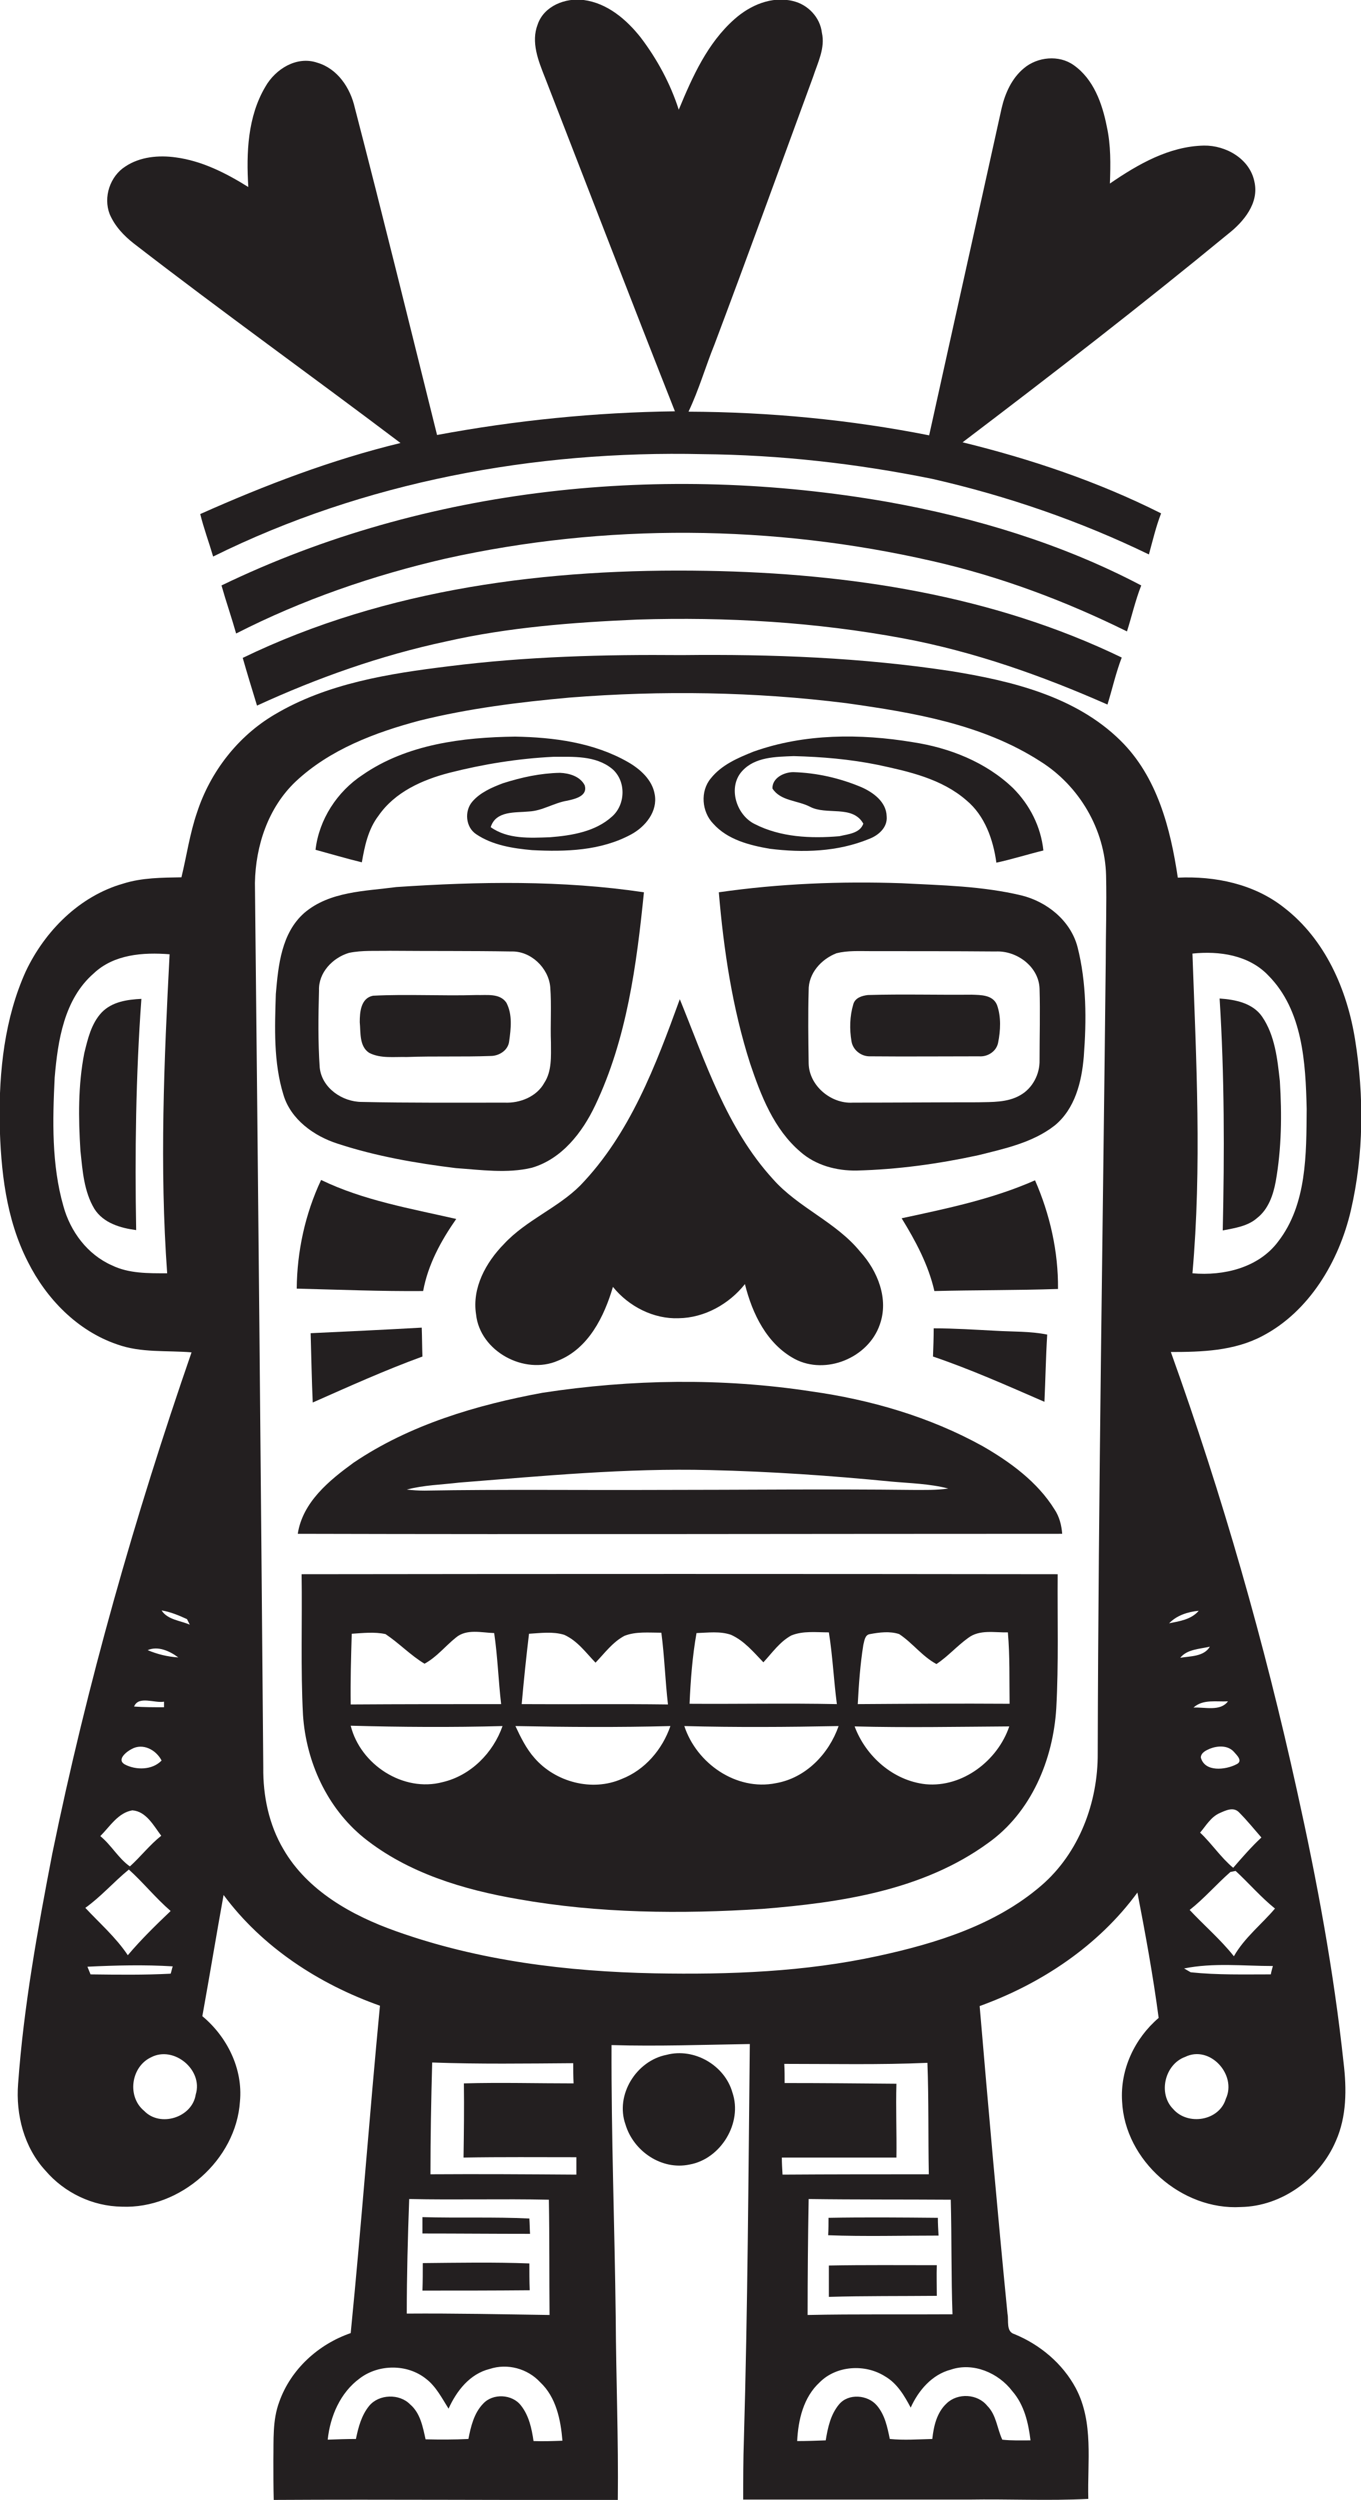 <?xml version="1.0" encoding="utf-8"?>
<!-- Generator: Adobe Illustrator 19.2.0, SVG Export Plug-In . SVG Version: 6.00 Build 0)  -->
<svg version="1.1" id="Layer_1" xmlns="http://www.w3.org/2000/svg" xmlns:xlink="http://www.w3.org/1999/xlink" x="0px" y="0px"
	 viewBox="0 0 390.8 717.8" enable-background="new 0 0 390.8 717.8" xml:space="preserve">
<g>
	<path fill="#231F20" d="M38.4,69.9c25.2,19.5,51.2,38.1,76.6,57.3c-19.8,4.8-38.9,12.1-57.5,20.4c1,4.1,2.5,8.1,3.7,12.2
		c43.4-21.5,92.3-30.5,140.5-29.4c22.2,0.2,44.3,2.7,66,7.1c21.5,4.9,42.4,12.1,62.2,21.7c1.1-4,2-7.9,3.5-11.8
		c-18.1-9.1-37.4-15.6-57-20.4c25.7-19.5,51.3-39.3,76.2-59.8c4.5-3.5,9-8.9,7.6-15c-1.3-6.6-8.2-10.5-14.5-10.4
		c-10,0.2-19,5.4-27,10.9c0.2-5.5,0.3-11-0.9-16.4c-1.3-6.6-3.8-13.6-9.5-17.6c-4.2-3-10.4-2.4-14.3,0.9c-3.5,2.9-5.4,7.2-6.4,11.5
		c-6.9,31.3-13.9,62.6-20.8,93.9c-22.7-4.5-45.9-6.7-69.1-6.8c3-6.3,4.9-13,7.5-19.4c9.6-25.5,18.9-51.2,28.3-76.8
		c1.3-4,3.5-8.2,2.5-12.6c-0.5-4.4-4-8.1-8.3-9.1c-6.1-1.5-12.3,1.2-16.8,5.2c-7.8,6.9-12.1,16.6-16,26c-2.4-7.5-6.2-14.5-10.9-20.7
		c-4.1-5.2-9.6-9.9-16.4-10.8c-5.2-0.7-11.4,1.7-13.2,7c-2,5.1,0.2,10.5,2.1,15.3c12.4,31.9,24.7,63.9,37.3,95.8
		c-22.9,0.3-45.8,2.6-68.3,6.8c-7.8-31.3-15.5-62.7-23.6-93.9c-1.3-5.8-5-11.3-10.8-13c-5.9-2-12,1.8-14.9,6.9
		c-5.1,8.6-5.5,19-4.9,28.8c-6.4-4-13.3-7.5-20.8-8.5c-4.9-0.7-10.3-0.2-14.5,2.6c-4.4,2.8-6.4,8.8-4.5,13.7
		C33,65,35.6,67.7,38.4,69.9z"/>
	<path fill="#231F20" d="M327.7,168.1c-22.8-12-47.7-19.5-72.9-24c-64.1-11.2-132.2-4.5-191.2,24c1.3,4.6,2.9,9.2,4.2,13.8
		c19-9.7,39.3-16.7,60.1-21.5c45.9-10.2,94-9.8,139.8,0.7c19.4,4.4,38.1,11.4,55.9,20.2C325,176.9,326,172.4,327.7,168.1z"/>
	<path fill="#231F20" d="M69.7,188.9c1.3,4.6,2.7,9.1,4.1,13.7c17.4-8,35.5-14.4,54.2-18.4c18-4.1,36.6-5.5,55-6.3
		c25.6-0.8,51.2,0.7,76.4,5.4c20.3,3.8,39.8,10.7,58.6,19c1.4-4.5,2.4-9.1,4.1-13.5c-37-17.9-78.4-24.2-119.2-24.9
		C157.5,163.1,111,168.9,69.7,188.9z"/>
	<path fill="#231F20" d="M387.9,347.5c3.7-16,3.8-32.8,1.2-49c-2.3-14.4-8.6-28.8-20.4-37.9c-8.6-6.8-19.8-9.1-30.5-8.6
		c-2.1-14.1-5.9-29-16.5-39.4c-12.9-12.7-31.3-17.1-48.6-19.9c-25.6-3.9-51.5-4.9-77.3-4.6c-22.3-0.2-44.7,0.4-66.9,3.2
		c-17.2,2.1-35,4.9-50.1,13.9c-10.5,6.2-18.4,16.4-22.2,28c-2.1,6.1-3,12.5-4.5,18.7c-5.6,0.1-11.3,0.1-16.7,1.8
		c-12.6,3.6-22.5,13.6-28,25.2c-6.1,13.5-7.7,28.7-7.5,43.4C0.2,336,1.7,350,8,362.3c5.3,10.6,14.2,19.8,25.6,23.7
		c6.9,2.5,14.3,1.7,21.4,2.3c-16.3,47.1-30,95.2-40,144c-4.2,21.8-8.2,43.8-9.8,66c-0.7,8.9,1.7,18.3,7.9,25
		c5.4,6.3,13.5,10.2,21.9,10.3c16.7,0.7,32.8-13.4,33.9-30.2c0.9-9.4-3.7-18.6-10.8-24.5c2.1-11.6,4-23.2,6.1-34.8
		c11.1,15,27.4,25.6,44.9,31.8c-3,31.3-5.3,62.7-8.4,94c-9.3,3.2-17.2,10.4-20.5,19.7c-2,5.3-1.6,11.1-1.7,16.7
		c0,3.8,0,7.7,0.1,11.5c32.9-0.2,65.8,0.1,98.8,0c0.2-17.5-0.5-34.9-0.6-52.3c-0.3-26.1-1.3-52.2-1.2-78.3
		c13.2,0.4,26.5-0.1,39.7-0.3c-0.4,37.9-0.6,75.8-1.7,113.6c-0.2,5.7-0.2,11.5-0.2,17.2c21.6,0,43.2,0,64.7,0
		c11.5-0.2,22.9,0.4,34.4-0.2c-0.3-10.6,1.6-22-3.6-31.8c-3.8-7.1-10.3-12.5-17.6-15.5c-2.5-0.7-1.6-3.9-2-5.8
		c-2.9-29.5-5.5-59-8-88.4c17.7-6.4,34.1-17.3,45.3-32.6c2.3,11.9,4.5,23.9,6.1,36c-6.9,5.9-11.1,14.8-10.5,24
		c0.8,17,17.2,31.3,34.1,30.3c11.8-0.2,22.7-8.2,27.3-19c3.1-7,3.1-14.9,2.2-22.4c-2.8-26.2-7.6-52.1-13.3-77.8
		c-9.4-42.8-21.5-85.1-36.3-126.3c8.9,0,18.2-0.3,26.3-4.6C375.9,376.6,384.5,362.2,387.9,347.5z M48,365.6c-5.4,0-11,0.1-15.9-2.3
		c-7-3.1-11.9-9.7-13.9-17c-3.4-11.9-3.1-24.6-2.5-36.9c0.9-10.6,2.7-22.5,11.2-29.9c5.8-5.5,14.2-6.1,21.8-5.5
		C47.1,304.5,45.8,335.1,48,365.6z M53.7,464.9c0.2,0.4,0.6,1.2,0.8,1.6c-2.7-1.2-6.4-1.4-8.1-4.1C48.9,462.8,51.3,463.8,53.7,464.9
		z M51.2,475.9c-3-0.2-6-0.9-8.8-2.1C45.4,472.5,48.8,474.1,51.2,475.9z M47.1,488.6c0,0.5,0,1.1,0,1.6c-2.9,0-5.8,0-8.6-0.2
		C39.8,486.8,44.4,489.1,47.1,488.6z M37.8,502.2c3.2-1.8,7,0.2,8.6,3.3c-2.7,2.8-7.4,2.8-10.6,1.1
		C33.4,505.2,36.4,502.9,37.8,502.2z M38,519.8c4,0.3,6.1,4.4,8.3,7.3c-3.3,2.6-5.9,6-9,8.8c-3.3-2.3-5.3-6.1-8.5-8.7
		C31.6,524.4,33.9,520.5,38,519.8z M37,536.8c4.2,3.8,7.7,8.2,12,11.9c-4.3,4.1-8.5,8.2-12.3,12.7c-3.4-5.1-8-9.1-12.2-13.6
		C29,544.6,32.7,540.3,37,536.8z M26,566.9c-0.3-0.7-0.6-1.5-0.9-2.2c8.2-0.4,16.4-0.6,24.5-0.1c-0.2,0.5-0.4,1.6-0.6,2.1
		C41.4,567.1,33.7,567,26,566.9z M56.2,601.4c-1,6.6-10.2,9.5-14.8,4.7c-5-4.1-3.8-12.7,2-15.4C49.9,587.3,58.4,594.3,56.2,601.4z
		 M153.2,700.9c-0.5-3.5-1.3-7.3-3.6-10.2c-2.5-3.3-8.1-3.6-10.9-0.5c-2.6,2.7-3.5,6.5-4.2,10.1c-4.1,0.2-8.2,0.2-12.3,0.1
		c-0.8-3.6-1.5-7.5-4.4-10c-3.1-3.2-9-3-11.8,0.4c-2.2,2.7-3.1,6.1-3.8,9.5c-2.7,0-5.4,0.1-8.1,0.2c0.7-6.7,3.6-13.5,9.2-17.6
		c5.4-4.1,13.6-4.2,19,0.1c2.9,2.2,4.6,5.6,6.5,8.6c2.3-5.1,6.1-10,11.8-11.4c5.1-1.7,10.9-0.1,14.5,3.8c4.6,4.3,5.9,10.8,6.4,16.8
		C158.8,700.9,156,701,153.2,700.9z M116.8,664.3c0-11,0.3-22,0.7-32.9c13.4,0.3,26.7-0.1,40.1,0.2c0.2,11,0.1,22.1,0.2,33.1
		C144.2,664.5,130.5,664.2,116.8,664.3z M123.6,624.3c0-10.7,0.2-21.4,0.5-32.1c13.5,0.5,27,0.3,40.5,0.2c0,1.9,0,3.8,0.1,5.8
		c-10.5,0-21-0.3-31.5,0c0.1,7.1,0,14.2-0.1,21.3c10.8-0.2,21.6-0.1,32.4-0.1c0,1.7,0,3.3,0,5C151.6,624.3,137.6,624.2,123.6,624.3z
		 M224.5,619.5c11,0,21.9,0,32.9,0c0.1-7.1-0.2-14.1,0-21.2c-10.7-0.1-21.4-0.2-32.1-0.2c0-1.8,0-3.7-0.1-5.5
		c13.7,0,27.4,0.3,41.1-0.3c0.4,10.7,0.2,21.4,0.4,32c-14,0-28,0-42,0.1C224.6,622.7,224.5,621.1,224.5,619.5z M273,631.6
		c0.3,11,0.1,21.9,0.5,32.9c-13.9,0.1-27.8-0.1-41.6,0.2c0-11.1,0.1-22.2,0.3-33.3C245.8,631.6,259.4,631.5,273,631.6z M290.7,686.6
		c3.4,3.9,4.6,9.1,5.2,14.1c-2.7,0-5.4,0.1-8.1-0.2c-1.5-3.2-1.7-7.1-4.3-9.7c-2.8-3.5-8.5-3.8-11.7-0.7c-2.8,2.6-3.7,6.5-4.1,10.2
		c-4.1,0.1-8.1,0.4-12.2,0c-0.7-3.4-1.4-6.9-3.7-9.6c-2.6-3.1-8.2-3.6-10.9-0.3c-2.4,2.9-3.2,6.6-3.8,10.3c-2.7,0.1-5.5,0.2-8.2,0.2
		c0.3-6.1,1.8-12.6,6.5-16.9c4.8-4.8,13-5.3,18.7-1.7c3.5,2,5.6,5.6,7.4,9c2.2-4.9,6.1-9.5,11.5-10.9
		C279.4,678.2,286.7,681.3,290.7,686.6z M317.5,276.4c-0.8,75.7-2.1,151.3-2.3,227c0.1,14.2-5.4,28.7-16.2,38
		c-13.1,11.3-30.2,16.6-46.8,20.2c-21.1,4.6-42.7,5.4-64.2,5c-25.1-0.5-50.5-3.6-74.3-12.1C101,550,88.3,542.9,81.4,531
		c-4.2-7.1-5.9-15.4-5.8-23.5c-0.7-84.7-1.5-169.4-2.4-254c0.2-10.7,3.8-21.6,11.7-29.1c9.8-9.2,22.8-14.1,35.6-17.5
		c14.1-3.5,28.6-5.3,43-6.6c26.5-2.1,53.2-1.7,79.5,1.6c19.2,2.7,39.1,6,55.7,16.7c11.2,7,18.6,19.6,18.9,32.8
		C317.8,259.8,317.5,268.1,317.5,276.4z M364.9,566.9c-7.7,0-15.4,0.2-23-0.6c-0.5-0.3-1.4-0.8-1.9-1.1c8.4-1.7,17.1-0.7,25.5-0.7
		C365.3,565.2,365,566.3,364.9,566.9z M354.3,561.7c-3.8-4.8-8.5-8.8-12.7-13.3c4.2-3.3,7.7-7.4,11.7-10.9c0.4-0.1,1.1-0.2,1.5-0.3
		c3.8,3.5,7.2,7.5,11.3,10.8C362.2,552.6,357.3,556.4,354.3,561.7z M354.1,536.3c-3.6-3-6.1-6.9-9.5-10.1c1.7-2,3.1-4.5,5.6-5.6
		c1.8-0.8,4-1.9,5.6-0.2c2.3,2.3,4.3,4.8,6.4,7.2C359.3,530.3,356.7,533.3,354.1,536.3z M355,506.6c-3.1,1.6-9.1,2.3-10.2-2
		c0.1-1.4,1.5-2,2.6-2.5c2.3-0.9,5.2-1,6.9,0.9C355.2,504,357,505.7,355,506.6z M352.6,488.5c-2.2,3-6.7,1.6-9.9,1.8
		C345.4,487.8,349.4,488.7,352.6,488.5z M338.9,476c2-2.5,5.6-2.5,8.5-3.2C345.7,475.7,341.8,475.5,338.9,476z M344.2,462.5
		c-2.1,2.5-5.5,3-8.5,3.6C337.9,463.8,341.1,462.8,344.2,462.5z M340.3,590.6c7.1-3.5,14.9,5.1,11.7,12c-1.9,6.4-10.9,7.8-15.1,3
		C332.4,601.1,334.5,592.7,340.3,590.6z M342.4,365.6c2.7-30.5,1.1-61.2,0-91.8c7.7-0.8,16.2,0.4,21.8,6.3c9.9,10,10.7,25.1,11,38.3
		c-0.1,12.9,0.1,27.4-8.2,38.1C361.4,364,351.4,366.4,342.4,365.6z"/>
	<path fill="#231F20" d="M108.7,234.2c4.7-6.8,12.6-10.3,20.3-12.3c9.8-2.5,19.8-4.1,29.9-4.6c5.7,0,12.1-0.4,16.8,3.4
		c4.1,3.4,4,10.2,0.1,13.7c-4.8,4.4-11.6,5.5-17.9,6c-5.7,0.2-12.1,0.6-17-2.9c1.5-4.8,7.1-4.1,11-4.5c3.9-0.2,7.2-2.5,11-3.1
		c2.2-0.5,5.9-1.3,5-4.4c-1.3-2.6-4.5-3.5-7.1-3.6c-5.6,0.1-11.1,1.3-16.4,3c-3.2,1.2-6.6,2.7-8.8,5.3c-2.3,2.7-1.9,7.3,1.1,9.3
		c4.7,3.2,10.6,4.1,16.1,4.6c9.6,0.5,19.7,0.2,28.4-4.5c4.1-2.2,7.7-6.6,6.8-11.5c-0.7-4.2-4.2-7.3-7.7-9.3
		c-9.8-5.6-21.3-7.1-32.4-7.3c-15.1,0.2-31.1,2.2-43.8,11c-7.3,4.8-12.5,12.8-13.5,21.5c4.4,1.2,8.8,2.5,13.3,3.6
		C104.7,243,105.7,238.1,108.7,234.2z"/>
	<path fill="#231F20" d="M221,243.7c9.5,1.2,19.5,0.9,28.5-2.8c2.7-1,5.4-3.3,5.1-6.5c-0.1-4.2-3.9-6.9-7.3-8.4
		c-6.2-2.6-12.8-4.1-19.5-4.3c-2.7,0-6.1,1.7-6,4.7c2.3,3.6,7.2,3.4,10.7,5.2c4.8,2.6,12.3-0.6,15.4,4.9c-1,2.8-4.4,3-6.9,3.6
		c-8.2,0.7-16.9,0.3-24.3-3.5c-5.3-2.6-7.8-10.6-3.6-15.2c3.7-4.1,9.7-4.1,14.8-4.3c8.1,0.2,16.2,0.9,24.1,2.5
		c8.9,1.9,18.4,4,25.5,10.2c5.3,4.4,7.7,11.3,8.6,17.9c4.6-1,9-2.4,13.5-3.5c-0.7-6.8-3.9-13.1-8.7-17.9
		c-7.8-7.5-18.3-11.6-28.8-13.2c-15.1-2.5-31.1-2.5-45.7,2.7c-4.5,1.8-9.2,3.8-12.3,7.7c-3.1,3.7-2.6,9.6,0.7,13
		C208.9,241.1,215.2,242.7,221,243.7z"/>
	<path fill="#231F20" d="M97,328.4c11,3.6,22.5,5.6,33.9,7c7.2,0.5,14.7,1.6,21.8-0.1c8.6-2.5,14.5-10.1,18.2-17.9
		c9.1-19.1,11.9-40.4,14-61.2c-23.5-3.5-47.4-3.1-71.1-1.5c-9,1.2-19.1,1.2-26.4,7.4c-6.6,5.8-7.5,15.1-8.2,23.3
		c-0.3,9.7-0.7,19.6,2.2,29C83.5,321.4,90.1,326.2,97,328.4z M91.6,284.4c-0.2-5.1,3.9-9.4,8.6-10.8c3.8-0.8,7.8-0.5,11.7-0.6
		c11.6,0.1,23.3,0,34.9,0.2c5.6-0.2,10.7,4.7,11.2,10.2c0.4,5.3,0,10.7,0.2,16c0,3.9,0.3,8.1-1.9,11.5c-2.2,4-7,5.9-11.4,5.7
		c-13.7,0-27.3,0.1-41-0.2c-5.6,0-11.5-4-12.1-9.9C91.3,299.1,91.4,291.8,91.6,284.4z"/>
	<path fill="#231F20" d="M293.3,257.1c-11.3-2.7-22.9-2.9-34.4-3.5c-17.5-0.6-35.1,0.1-52.5,2.6c1.4,16.6,3.9,33.3,9,49.2
		c3.1,9.2,6.8,18.8,14.4,25.3c4.4,3.9,10.4,5.5,16.2,5.4c11.7-0.3,23.4-1.9,34.9-4.4c7.6-1.9,15.6-3.6,21.9-8.5
		c5.9-4.8,7.8-12.6,8.4-19.8c0.8-10.5,0.8-21.3-1.8-31.5C307.4,264.3,300.6,258.9,293.3,257.1z M298.5,304.4c0.1,4-2,8.1-5.6,10.1
		c-3.7,2.1-8,1.9-12.1,2c-12,0-24,0.1-35.9,0.1c-6.3,0.4-12.6-4.9-12.7-11.3c-0.1-7-0.2-14,0-20.9c-0.1-4.9,3.6-9,8-10.7
		c3.2-0.8,6.5-0.6,9.8-0.6c12,0,23.9,0,35.9,0.1c6-0.3,12.4,4.3,12.6,10.7C298.7,290.7,298.5,297.5,298.5,304.4z"/>
	<path fill="#231F20" d="M106,302.3c3.3,1.7,7.2,1.1,10.8,1.2c8-0.3,16.1,0,24.1-0.3c2.4,0,5-1.6,5.3-4.2c0.5-3.6,1-7.7-0.8-11.1
		c-1.9-2.8-5.7-2.1-8.6-2.2c-9.9,0.3-19.8-0.3-29.7,0.2c-3.5,0.7-3.8,4.7-3.8,7.6C103.6,296.4,103.1,300.4,106,302.3z"/>
	<path fill="#231F20" d="M279,285.6c-9.9,0.1-19.8-0.2-29.8,0.1c-1.7,0.2-3.7,0.8-4.2,2.7c-1,3.4-1.1,7.1-0.5,10.6
		c0.4,2.5,2.8,4.4,5.4,4.3c10.4,0.1,20.8,0,31.2,0c2.5,0.2,5-1.4,5.5-3.9c0.7-3.5,0.9-7.4-0.3-10.8
		C285.1,285.6,281.6,285.7,279,285.6z"/>
	<path fill="#231F20" d="M29.2,290.7c-3,3.2-4,7.6-5,11.7c-1.8,9.2-1.7,18.7-1.1,28.1c0.6,5.6,1,11.6,4,16.6c2.6,4.1,7.5,5.5,12,6.1
		c-0.4-22.1-0.1-44.3,1.5-66.4C36.6,287,32.2,287.6,29.2,290.7z"/>
	<path fill="#231F20" d="M144.7,357.2c-5.2,5.3-9.2,12.6-8,20.2c1.1,10.6,13.9,17.5,23.5,13.3c8.8-3.5,13.3-12.7,15.8-21.2
		c4.5,5.6,11.7,9.3,18.9,9c7.4-0.1,14.5-4.1,19-9.8c2.1,8.5,6.3,17.2,14.3,21.5c8.9,4.7,21.1-0.3,24.4-9.8c2.7-7.4-0.6-15.5-5.6-21
		c-7-8.6-17.8-12.6-25.1-20.9c-13.3-14.6-19.4-33.7-26.7-51.6c-6.9,19-14.3,38.7-28.6,53.5C160.1,346.9,151.1,350.3,144.7,357.2z"/>
	<path fill="#231F20" d="M367.5,310.4c-0.7-6.3-1.4-13.1-5.1-18.5c-2.7-3.9-7.7-4.9-12.2-5.2c1.4,22.2,1.4,44.4,0.9,66.6
		c3.5-0.7,7.2-1.2,9.9-3.6c3.2-2.5,4.6-6.6,5.3-10.4C368,329.8,368.1,320,367.5,310.4z"/>
	<path fill="#231F20" d="M121.5,370.7c1.4-7.6,5.1-14.4,9.5-20.7c-13.1-3-26.6-5.3-38.8-11.2c-4.6,9.8-6.9,20.5-7,31.2
		C97.3,370.3,109.4,370.8,121.5,370.7z"/>
	<path fill="#231F20" d="M297.2,338.9c-12.2,5.4-25.3,8.1-38.3,10.9c4,6.5,7.7,13.4,9.4,20.9c11.8-0.3,23.6-0.2,35.5-0.6
		C303.9,359.4,301.5,348.7,297.2,338.9z"/>
	<path fill="#231F20" d="M89.8,402.7c10.4-4.6,20.8-9.3,31.5-13.2c-0.1-2.8-0.1-5.5-0.2-8.3c-10.6,0.6-21.3,1.1-31.9,1.6
		C89.4,389.5,89.5,396.1,89.8,402.7z"/>
	<path fill="#231F20" d="M267.9,389.5c10.9,3.7,21.4,8.4,32,13c0.3-6.4,0.4-12.9,0.8-19.3c-4.9-1-9.9-0.8-14.8-1.1
		c-5.9-0.3-11.8-0.7-17.8-0.7C268.1,384.1,268,386.8,267.9,389.5z"/>
	<path fill="#231F20" d="M282.1,415.2c-15.2-8.4-32.1-13.3-49.2-15.7c-25.5-3.9-51.6-3.5-77.1,0.4c-19,3.5-38.2,9.2-54.3,20.1
		c-7,5.1-14.6,11.3-16,20.4c73.2,0.2,146.3,0,219.5,0c-0.2-2.5-0.8-4.9-2.2-7C297.9,425.5,290.1,419.8,282.1,415.2z M261.9,427.8
		c-24.3-0.3-48.7,0-73,0c-22.3,0.1-44.6-0.2-67,0.2c-1.7,0-3.4-0.1-5.1-0.3c4.9-1.3,10-1.4,15-2c24-1.9,48-4.2,72-3.6
		c17.4,0.4,34.8,1.6,52.1,3.3c5.5,0.5,11,0.6,16.4,2C268.9,427.9,265.4,427.8,261.9,427.8z"/>
	<path fill="#231F20" d="M86.6,452c0.2,13.5-0.3,27,0.4,40.4c0.9,13.5,6.9,26.7,17.5,35.3c12.6,10.1,28.6,14.9,44.3,17.6
		c23.1,4.1,46.8,4.3,70.1,2.8c22.5-1.8,46.1-5.3,64.8-18.9c12.4-8.8,18.7-23.9,19.6-38.7c0.7-12.8,0.3-25.7,0.4-38.5
		C231.4,451.9,159,451.9,86.6,452z M151.9,469.1c3.4-0.2,6.8-0.7,10.1,0.3c3.8,1.7,6.2,5.1,9,8c2.6-2.7,4.9-5.9,8.3-7.7
		c3.3-1.3,7-0.9,10.6-0.9c0.9,6.8,1.1,13.7,1.9,20.6c-14-0.2-28,0-42-0.1C150.4,482.5,151.1,475.8,151.9,469.1z M101,469.1
		c3.2-0.2,6.5-0.6,9.7,0.1c3.9,2.6,7.2,6.1,11.2,8.5c3.5-1.9,5.9-5,9-7.5c3.1-2.6,7.4-1.4,11-1.3c1,6.8,1.2,13.6,2,20.4
		c-14.4,0-28.8,0-43.2,0.1C100.6,482.6,100.8,475.8,101,469.1z M127.1,511.7c-11.3,3-23.6-5-26.4-16.2c14.5,0.4,29.1,0.5,43.6,0.1
		C141.6,503.3,135.2,509.8,127.1,511.7z M178.5,510.8c-8.5,3.7-19,0.9-25-6c-2.4-2.7-4-6-5.5-9.2c14.8,0.3,29.7,0.4,44.5,0
		C190.2,502.3,185.2,508.2,178.5,510.8z M200,468.9c3.3-0.1,6.7-0.6,9.9,0.5c3.8,1.7,6.5,5,9.3,7.9c2.5-2.7,4.7-5.9,8-7.7
		c3.4-1.4,7.2-0.9,10.8-0.9c1.1,6.8,1.4,13.8,2.3,20.6c-14.1-0.3-28.2,0-42.3-0.1C198.3,482.5,198.8,475.6,200,468.9z M222.8,512
		c-11.4,2.3-22.8-5.7-26.3-16.4c14.8,0.4,29.5,0.3,44.3,0C238,503.6,231.4,510.5,222.8,512z M265.8,512.3c-9.3-1-17.2-8-20.4-16.6
		c14.8,0.4,29.6,0.1,44.4,0C286.5,505.5,276.4,513.3,265.8,512.3z M246.3,489.3c0.3-5.7,0.7-11.4,1.6-17c0.3-1.1,0.4-2.9,1.9-3.1
		c2.7-0.5,5.7-0.9,8.4,0c3.8,2.5,6.6,6.4,10.7,8.6c3.3-2.2,5.9-5.2,9.1-7.5c3.3-2.5,7.6-1.5,11.4-1.6c0.6,6.8,0.4,13.6,0.5,20.5
		C275.3,489.1,260.8,489.2,246.3,489.3z"/>
	<path fill="#231F20" d="M191.4,590c-8.7,1.7-14.8,11.5-11.8,20c2.3,7.7,10.4,13.2,18.4,11.5c9-1.6,15.3-12,12.3-20.7
		C208.1,593,199.3,587.9,191.4,590z"/>
	<path fill="#231F20" d="M152,637c-10.2-0.5-20.5-0.1-30.7-0.4c0,1.5,0,3.1,0,4.7c10.3,0,20.6,0.1,30.9,0.1
		C152.1,639.9,152.1,638.4,152,637z"/>
	<path fill="#231F20" d="M269.5,641.9c-0.1-1.7-0.2-3.4-0.2-5.1c-10.5-0.1-20.9-0.2-31.4,0c0,1.7,0,3.3-0.1,5
		C248.3,642.2,258.9,641.9,269.5,641.9z"/>
	<path fill="#231F20" d="M152.1,657.6c-0.1-2.6-0.1-5.2-0.1-7.7c-10.2-0.4-20.4-0.2-30.6-0.1c0,2.6,0,5.2-0.1,7.9
		C131.5,657.7,141.8,657.7,152.1,657.6z"/>
	<path fill="#231F20" d="M269,650.4c-10.3,0-20.7-0.1-31,0.1c0,3,0,6,0,9c10.3-0.3,20.7-0.2,31-0.3C269,656.3,268.9,653.3,269,650.4
		z"/>
</g>
</svg>
